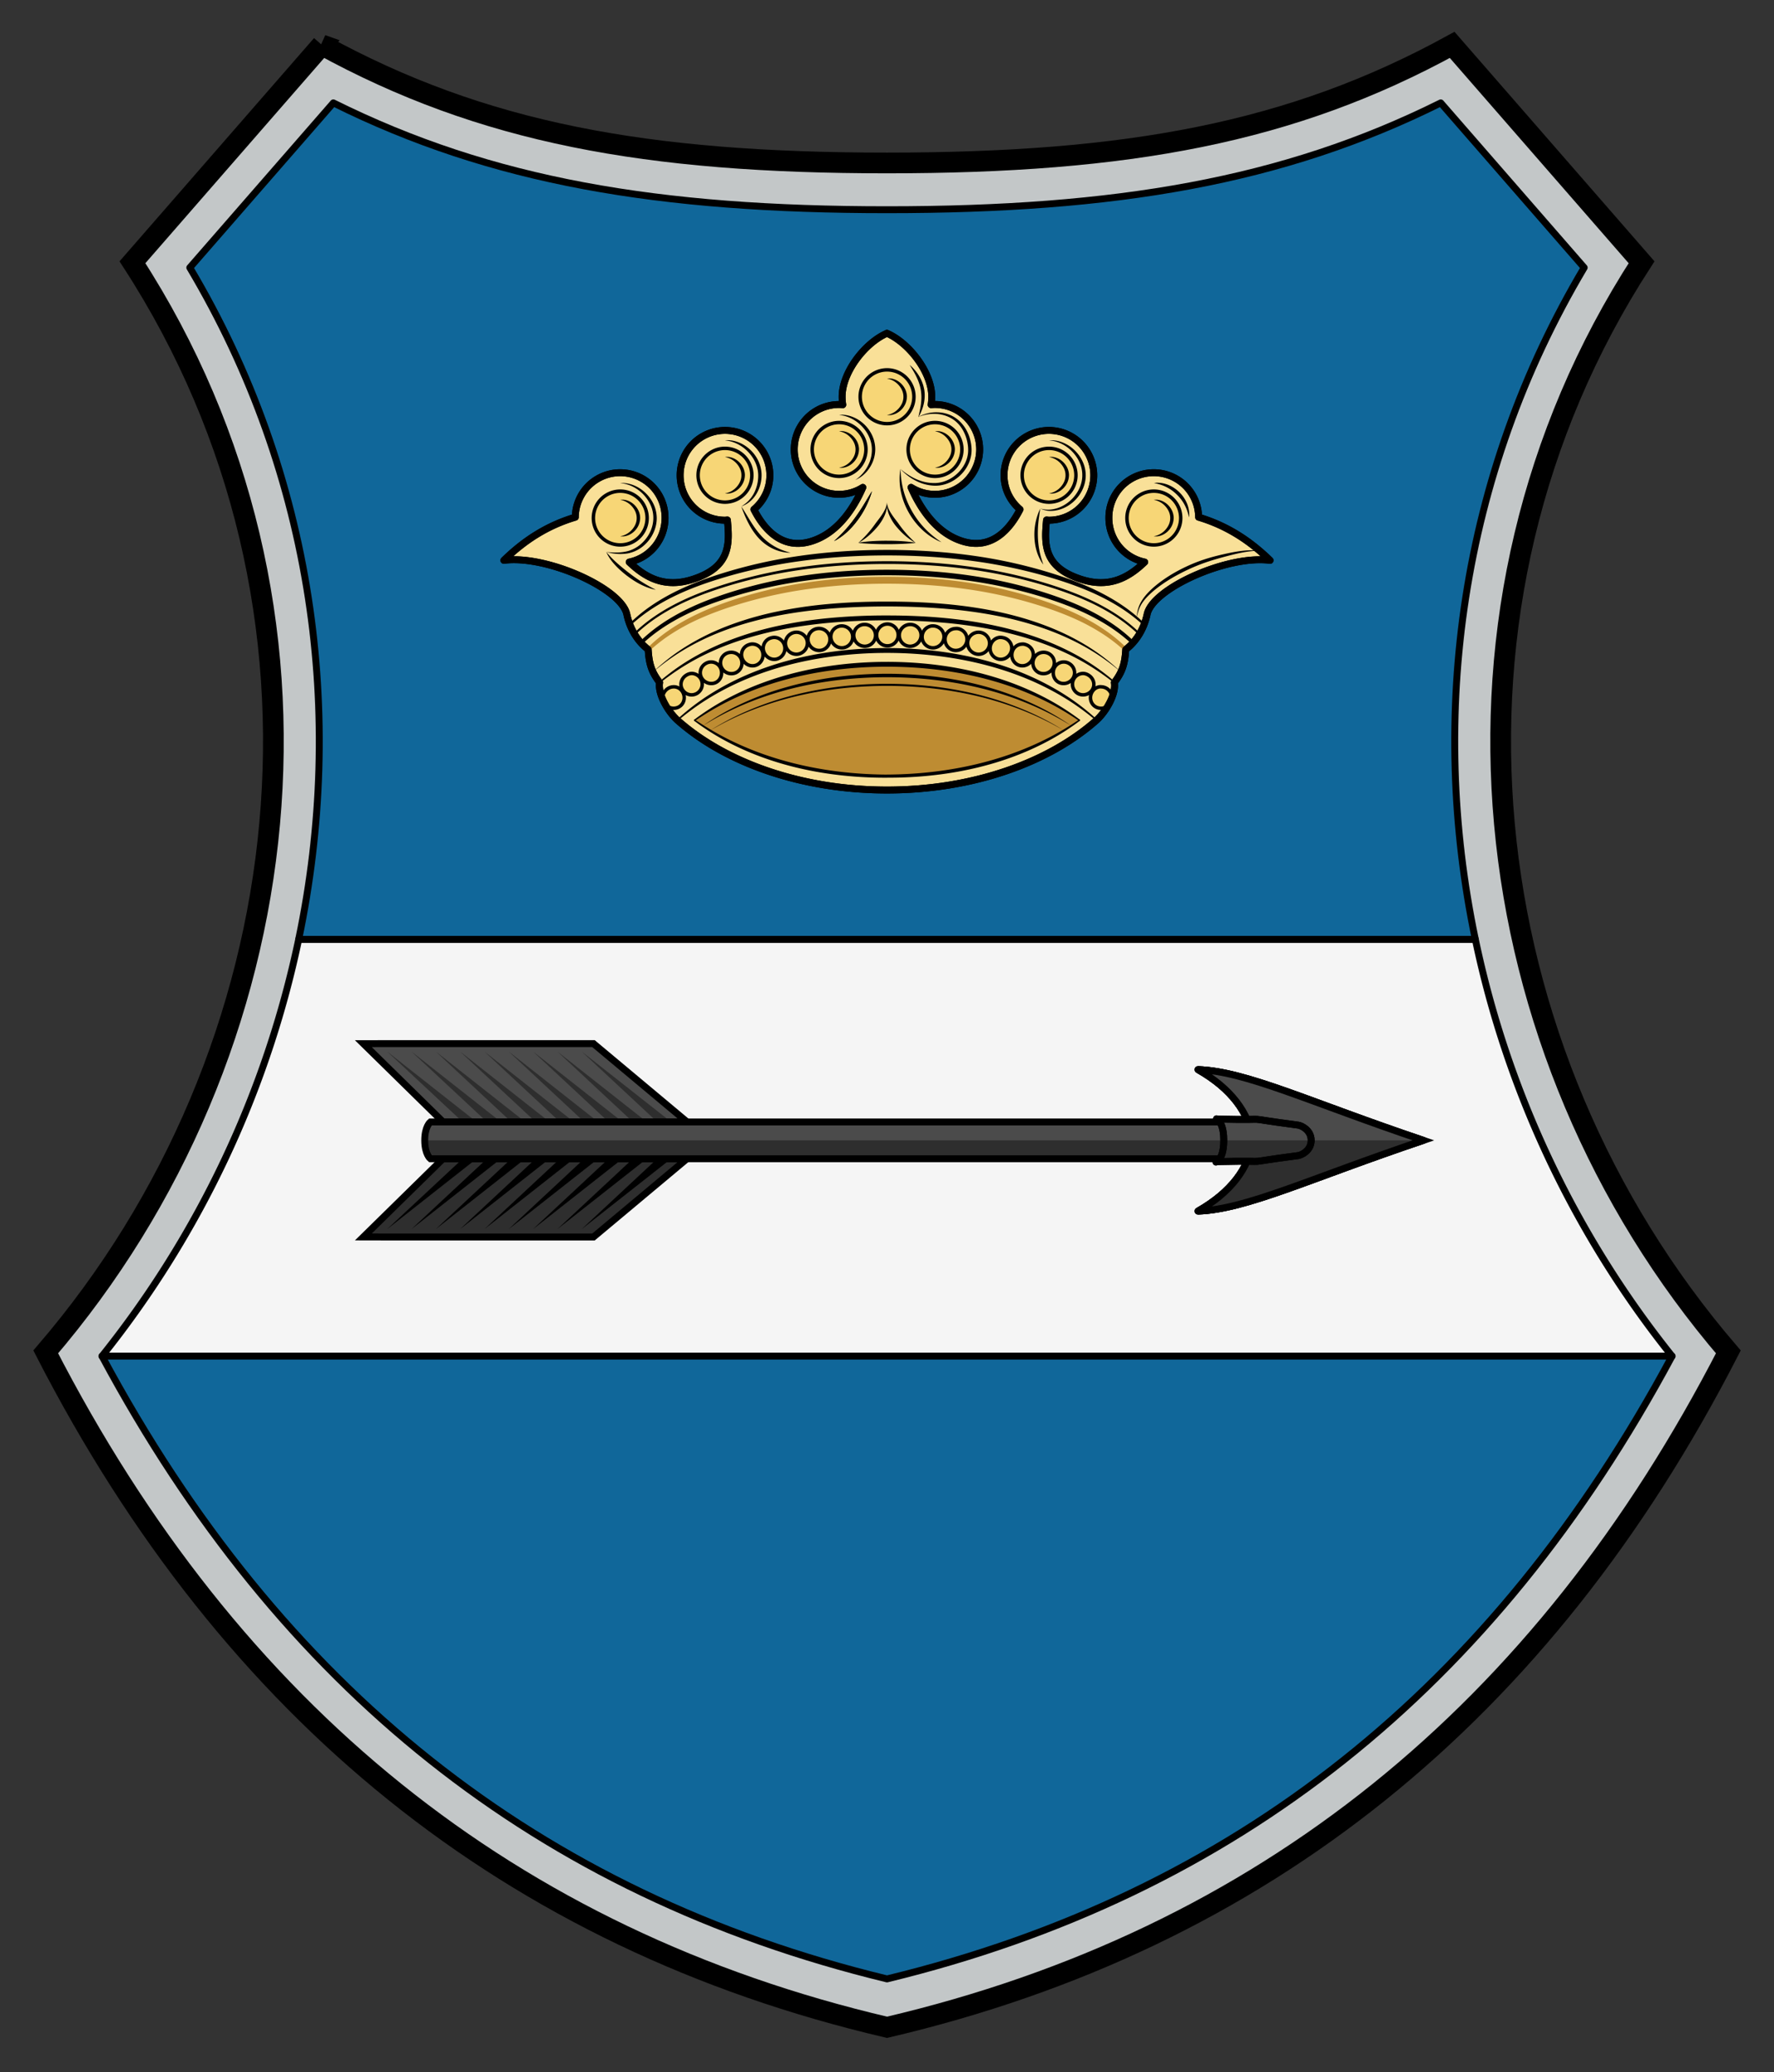 <svg xmlns="http://www.w3.org/2000/svg" height="300" width="257"><rect width="100%" height="100%" fill="#333333" stroke="none"/><path stroke="#000" stroke-width="3" d="M46.625 6.5 19.188 37.969c32.384 49.957 24.806 114.23-12.563 157.75 26.888 52.3 67.422 85.03 121.88 97.78 54.45-12.75 94.99-45.48 121.88-97.78-37.37-43.52-44.95-107.79-12.57-157.75l-27.44-31.471c-23.23 12.729-46.98 17.094-81.88 17.094-34.901 0-58.647-4.365-81.875-17.094z" fill="#c3c7c8"/><path stroke-linejoin="round" d="M43.271 135.99a143.75 143.75 0 0 1-28.498 60.346h227.46l.002-.002c-14.253-17.784-23.942-38.569-28.5-60.344H43.275z" stroke="#000" stroke-linecap="round" fill="#f5f5f5"/><path stroke="#000" d="m55.58 151.09-2.94.006 11.543 11.326 35.342-.006L85.98 151.09h-30.4zm8.604 16.66L52.64 179.076l2.813.006H85.98l13.545-11.326-35.342-.006z" fill="#4b4b4b"/><path stroke-linejoin="round" d="m48.291 14.896-20.795 23.85c17.959 30.194 22.562 64.816 15.775 97.242h170.46c-6.788-32.426-2.186-67.049 15.771-97.244l-20.78-23.848C185.83 26.278 161.6 30.363 128.505 30.363c-33.097 0-57.324-4.086-80.215-15.469zm-33.518 181.43c25.833 48.079 63.194 77.913 113.73 90.168 50.531-12.255 87.893-42.089 113.73-90.168H14.773z" stroke="#000" stroke-linecap="round" fill="#10679a"/><path stroke-linejoin="round" d="M128.5 48.25c-3.14 1.348-6.5 5.598-6.5 9.188 0 .394.026.78.094 1.156-.178-.015-.35-.032-.532-.032a6.5 6.5 0 1 0 0 13 6.445 6.445 0 0 0 3.438-1c-1.288 2.953-3.621 6.639-7.5 7.813-4.376 1.325-6.974-2.045-8.281-4.625 1.405-1.192 2.312-2.95 2.312-4.938a6.5 6.5 0 1 0-6.5 6.5c.118 0 .228-.025.344-.03.327 3.454.495 6.824-5.031 8.593-4.01 1.284-6.786-.193-9.188-2.5A6.508 6.508 0 0 0 96.344 75a6.5 6.5 0 0 0-13-.125c-4.224 1.26-7.504 3.474-10.348 6.246 6.136-.815 17.017 4.061 17.812 7.813.542 2.558 1.937 4.216 3.094 5.094.129 2.321.612 3.376 1.656 4.78-.283 1.627 1.17 4.155 2.562 5.437 6.886 6.13 17.926 10.13 30.376 10.13 12.454 0 23.494-3.996 30.375-10.125 1.392-1.282 2.845-3.81 2.563-5.437 1.04-1.406 1.52-2.461 1.65-4.782 1.16-.878 2.55-2.536 3.1-5.094.79-3.752 11.67-8.628 17.81-7.813-2.85-2.772-6.13-4.985-10.35-6.25a6.5 6.5 0 0 0-13 .125 6.508 6.508 0 0 0 5.187 6.375c-2.4 2.307-5.177 3.784-9.187 2.5-5.527-1.769-5.358-5.14-5.031-8.594.116.006.226.031.343.031a6.5 6.5 0 1 0-6.5-6.5c0 1.988.907 3.746 2.313 4.938-1.307 2.58-3.906 5.95-8.281 4.625-3.88-1.174-6.213-4.86-7.5-7.813.999.627 2.17 1 3.437 1a6.5 6.5 0 0 0 6.5-6.5 6.501 6.501 0 0 0-6.5-6.504c-.182 0-.353.017-.531.032.06-.375.09-.761.09-1.155 0-3.59-3.36-7.84-6.5-9.188z" stroke="#000" stroke-linecap="round" fill="#f9e098"/><path d="M128.5 96.17c-11.03 0-20.959 3.122-27.869 8.105 6.918 4.976 16.842 8.094 27.869 8.094v-.004c11.027 0 20.951-3.12 27.869-8.095-6.909-4.98-16.837-8.1-27.869-8.1z" fill="#be8c32"/><path stroke-linejoin="round" d="M128.51 79.761c4.613 0 8.81.32 12.552.853a71.502 71.502 0 0 1 9.873 2.107c2.724.79 5.082 1.646 7.007 2.518 1.925.872 3.427 1.754 4.567 2.529a22.8 22.8 0 0 1 2.432 1.892c.508.454.743.698.743.698s-.244-.234-.766-.671a23.866 23.866 0 0 0-2.478-1.814c-1.155-.741-2.667-1.581-4.597-2.41-1.93-.828-4.286-1.637-7.007-2.392a74.439 74.439 0 0 0-9.838-2c-3.723-.507-7.898-.81-12.489-.81h-.005c-4.59 0-8.764.303-12.487.81a74.411 74.411 0 0 0-9.836 2c-2.72.755-5.076 1.564-7.006 2.393s-3.442 1.668-4.596 2.409a23.849 23.849 0 0 0-2.477 1.814c-.525.437-.77.67-.77.67s.235-.243.743-.697a22.785 22.785 0 0 1 2.432-1.893c1.14-.774 2.64-1.656 4.566-2.528 1.925-.873 4.282-1.728 7.005-2.518a71.469 71.469 0 0 1 9.872-2.107c3.741-.534 7.939-.854 12.551-.853h.005z" stroke="#000" stroke-linecap="round" stroke-width=".3"/><path d="M128.5 87.097c3.08-.005 6.02.118 8.74.374 2.72.256 5.22.642 7.474 1.128 4.506.973 8.005 2.346 10.617 3.698 2.611 1.353 4.357 2.668 5.473 3.59 1.117.921 1.615 1.444 1.615 1.444s-.53-.491-1.682-1.36c-1.152-.867-2.935-2.104-5.56-3.365s-6.112-2.53-10.585-3.422a68.332 68.332 0 0 0-7.414-1.032c-2.698-.235-5.616-.35-8.678-.355-3.064.005-5.982.12-8.68.355s-5.177.587-7.413 1.033c-4.473.891-7.96 2.16-10.585 3.42-2.625 1.262-4.408 2.499-5.56 3.367-1.154.868-1.683 1.359-1.683 1.359s.498-.523 1.615-1.445 2.862-2.237 5.473-3.59 6.111-2.725 10.617-3.697a63.904 63.904 0 0 1 7.474-1.129c2.72-.255 5.66-.379 8.74-.373z"/><path stroke-linejoin="round" d="M128.5 93.923c5.598-.003 10.517.771 14.517 1.872 4 1.1 7.107 2.517 9.445 3.834a33.726 33.726 0 0 1 4.944 3.364c1.021.837 1.485 1.297 1.485 1.297s-.485-.438-1.533-1.236c-1.047-.798-2.662-1.954-5.015-3.208s-5.458-2.598-9.436-3.642-8.854-1.778-14.407-1.781h-.002c-5.553.003-10.429.737-14.406 1.78-3.978 1.044-7.083 2.39-9.435 3.643s-3.967 2.41-5.015 3.208c-1.047.798-1.532 1.236-1.532 1.236s.463-.46 1.484-1.297c1.021-.836 2.606-2.048 4.944-3.365s5.444-2.733 9.444-3.834c4-1.1 8.919-1.875 14.517-1.871h.002z" stroke="#000" stroke-linecap="round" stroke-width=".2"/><path stroke-linejoin="round" d="M128.56 90.344c-.865 0-1.563.729-1.563 1.594 0 .865.698 1.562 1.563 1.562s1.563-.697 1.563-1.562-.698-1.594-1.563-1.594zm-3.375.063a1.553 1.553 0 0 0-1.5 1.656 1.6 1.6 0 0 0 1.656 1.5 1.579 1.579 0 0 0-.156-3.157zm6.75 0c-.89-.034-1.638.661-1.656 1.53a1.579 1.579 0 0 0 1.5 1.626 1.6 1.6 0 0 0 1.656-1.5 1.553 1.553 0 0 0-1.5-1.657zm-10.125.218c-.894.078-1.535.847-1.438 1.719.098.872.866 1.513 1.72 1.438.853-.076 1.494-.814 1.437-1.688s-.825-1.546-1.719-1.469zm13.156 0a1.572 1.572 0 0 0-1.375 1.469 1.58 1.58 0 0 0 1.438 1.688c.853.075 1.62-.566 1.718-1.438.098-.872-.543-1.641-1.437-1.719a1.765 1.765 0 0 0-.344 0zm-16.55.375a1.573 1.573 0 0 0-1.344 1.813 1.632 1.632 0 0 0 1.813 1.344c.846-.118 1.443-.91 1.344-1.782-.1-.872-.922-1.5-1.813-1.375zm19.969 0a1.562 1.562 0 0 0-1.469 1.375c-.1.872.497 1.664 1.344 1.781a1.632 1.632 0 0 0 1.813-1.343A1.573 1.573 0 0 0 138.729 91c-.112-.015-.236-.007-.344 0zm-23 .531c-.108 0-.202.01-.312.032-.883.176-1.445 1.055-1.25 1.906a1.583 1.583 0 0 0 1.843 1.219 1.62 1.62 0 0 0 1.282-1.844c-.128-.756-.81-1.308-1.563-1.313zm26.375 0c-.754.005-1.434.557-1.562 1.313a1.62 1.62 0 0 0 1.28 1.844 1.583 1.583 0 0 0 1.845-1.219c.194-.85-.368-1.73-1.25-1.906a1.475 1.475 0 0 0-.313-.031zm-29.688.75a1.836 1.836 0 0 0-.344.063 1.54 1.54 0 0 0-1.094 1.938c.25.83 1.092 1.337 1.907 1.124.815-.213 1.322-1.056 1.125-1.906-.173-.743-.844-1.262-1.594-1.219zm32.719 0c-.633.08-1.162.568-1.312 1.22-.197.85.31 1.693 1.125 1.905.815.213 1.657-.293 1.906-1.125a1.54 1.54 0 0 0-1.094-1.937 1.834 1.834 0 0 0-.344-.063c-.094-.005-.19-.011-.281 0zm-35.98.97a1.92 1.92 0 0 0-.344.093 1.525 1.525 0 0 0-.937 2c.307.805 1.178 1.236 1.969.969.79-.267 1.22-1.139.968-1.969a1.531 1.531 0 0 0-1.656-1.094zm39.219 0a1.522 1.522 0 0 0-1.375 1.093c-.252.83.178 1.702.969 1.97.79.266 1.661-.164 1.969-.97a1.525 1.525 0 0 0-.938-2 1.92 1.92 0 0 0-.344-.093c-.092-.012-.19-.005-.28 0zm-42.094 1.187c-.207 0-.42.036-.625.125a1.523 1.523 0 0 0-.781 2.062 1.574 1.574 0 0 0 2.031.782c.76-.325 1.123-1.196.812-2a1.529 1.529 0 0 0-1.437-.969zm45.25 0a1.529 1.529 0 0 0-1.437.969c-.31.804.053 1.675.812 2a1.574 1.574 0 0 0 2.031-.782 1.523 1.523 0 0 0-.781-2.062 1.575 1.575 0 0 0-.625-.125zm-48.312 1.406a1.512 1.512 0 0 0-.594.188c-.786.422-1.06 1.39-.625 2.125.436.735 1.372 1.01 2.094.625.723-.386.998-1.322.625-2.094a1.511 1.511 0 0 0-1.5-.844zm51.375 0a1.511 1.511 0 0 0-1.5.844c-.373.772-.097 1.708.625 2.094.722.386 1.658.11 2.094-.625.436-.736.16-1.703-.625-2.125a1.512 1.512 0 0 0-.594-.188zm-54 1.656c-.305-.006-.595.097-.875.282-.747.493-.944 1.465-.437 2.156a1.525 1.525 0 0 0 2.102.403c.679-.452.908-1.36.468-2.094a1.55 1.55 0 0 0-1.28-.75zm56.625 0a1.55 1.55 0 0 0-1.281.75c-.44.734-.21 1.643.469 2.094.679.452 1.618.285 2.125-.406.506-.691.309-1.663-.438-2.156-.28-.185-.57-.288-.875-.282zm-59.38 1.938a1.57 1.57 0 0 0-.875.344c-.713.568-.812 1.578-.231 2.218.58.641 1.557.709 2.188.188.63-.521.728-1.467.218-2.157a1.456 1.456 0 0 0-1.312-.592zm61.75 0a1.47 1.47 0 0 0-.937.594c-.51.69-.412 1.635.218 2.156.63.521 1.607.454 2.188-.187.58-.641.482-1.65-.219-2.219a1.57 1.57 0 0 0-.875-.344c-.127-.01-.253-.02-.375 0z" stroke="#000" stroke-linecap="round" stroke-width=".5" fill="#f7d676"/><path stroke-linejoin="round" d="M128.5 95.92h.001c5.046-.002 9.451.634 13.075 1.527 3.623.893 6.48 2.035 8.663 3.092s3.7 2.027 4.687 2.696c.987.668 1.445 1.036 1.445 1.036s-.478-.343-1.487-.971a39.879 39.879 0 0 0-4.75-2.536c-2.197-.995-5.053-2.068-8.656-2.906-3.604-.838-7.972-1.436-12.977-1.438h0c-5.005.002-9.373.6-12.976 1.44-3.604.838-6.46 1.912-8.656 2.907a39.873 39.873 0 0 0-4.75 2.537c-1.01.629-1.487.972-1.487.972s.459-.368 1.445-1.037c.986-.67 2.504-1.64 4.686-2.697s5.04-2.2 8.663-3.094c3.623-.893 8.029-1.53 13.075-1.528z" stroke="#000" stroke-linecap="round" stroke-width=".2"/><path d="M128.5 98.996c4.578 0 8.562.524 11.864 1.251a45.895 45.895 0 0 1 7.968 2.507 39.42 39.42 0 0 1 5.798 3.006s-.455-.279-1.408-.792a42.303 42.303 0 0 0-4.447-2.075 47.927 47.927 0 0 0-7.964-2.398c-3.293-.696-7.256-1.198-11.811-1.199-4.556 0-8.519.503-11.811 1.2a47.928 47.928 0 0 0-7.965 2.397 42.305 42.305 0 0 0-4.446 2.075c-.953.513-1.409.792-1.409.792s.445-.295 1.386-.833c.94-.538 2.38-1.318 4.412-2.173a45.887 45.887 0 0 1 7.968-2.507c3.303-.727 7.286-1.252 11.864-1.251z"/><path d="M128.51 97.543c4.798-.002 8.979.578 12.431 1.385 3.453.807 6.19 1.837 8.294 2.788a37.668 37.668 0 0 1 4.54 2.424c.962.6 1.413.93 1.413.93s-.469-.304-1.453-.864a41.777 41.777 0 0 0-4.6-2.261c-2.115-.89-4.853-1.851-8.287-2.605-3.435-.754-7.58-1.295-12.338-1.297-4.76.002-8.904.543-12.338 1.297-3.435.754-6.172 1.716-8.288 2.605a41.786 41.786 0 0 0-4.6 2.261c-.984.56-1.452.864-1.452.864s.45-.33 1.412-.93c.962-.601 2.438-1.472 4.54-2.424 2.103-.951 4.841-1.981 8.294-2.788 3.453-.807 7.634-1.387 12.431-1.385"/><path stroke-linejoin="round" d="M93.75 75a3.893 3.893 0 1 1-7.786 0 3.893 3.893 0 1 1 7.786 0z" stroke="#000" stroke-linecap="round" stroke-width=".5" fill="#f7d676"/><path d="M132.08 73.936a12.756 12.756 0 0 0 3.058 3.638c.81.661 1.262.916 1.262.916s-.504-.139-1.408-.713c-.452-.287-1-.691-1.587-1.272a10.493 10.493 0 0 1-1.765-2.322 10.39 10.39 0 0 1-1.064-2.711 9.218 9.218 0 0 1-.253-2.014c-.013-1.069.137-1.57.137-1.57s-.024.518.113 1.552c.068.517.185 1.163.412 1.923.228.759.567 1.634 1.095 2.573zM124.26 75.278c-.937 1.281-1.836 2.036-2.458 2.475-.621.44-.968.58-.968.58s.278-.246.809-.77 1.306-1.335 2.213-2.58c.906-1.245 1.48-2.243 1.869-2.893.39-.651.59-.965.59-.965s-.08.361-.358 1.074a13.227 13.227 0 0 1-1.691 3.078zm-14.379 2.6a6.884 6.884 0 0 1-.155-.177 10.366 10.366 0 0 1-1.234-1.838 15.593 15.593 0 0 1-.662-1.4c-.316-.753-.432-1.13-.432-1.13s.225.327.647 1.02c.212.348.473.786.802 1.3.33.515.724 1.107 1.258 1.723a8.053 8.053 0 0 0 1.837 1.572 8.062 8.062 0 0 0 1.394.696c.775.297 1.19.364 1.19.364s-.421.062-1.262-.126c-.42-.094-.944-.259-1.531-.569s-1.241-.766-1.852-1.436zm-19.022 5.498c-.09-.068-.176-.136-.26-.204-1.143-.907-1.866-1.746-2.26-2.336-.391-.591-.5-.922-.5-.922s.21.273.687.774c.477.501 1.254 1.208 2.384 2.093l.255.196a23.248 23.248 0 0 0 2.848 1.882c.653.362.988.52.988.52s-.371-.038-1.09-.292c-.72-.254-1.794-.752-3.05-1.712zM126.63 63.812c.118.428.17.851.169 1.257a4.92 4.92 0 0 1-.658 2.391 4.904 4.904 0 0 1-1.104 1.333c-.35.294-.644.46-.842.56s-.302.137-.302.137.403-.209.996-.852c.297-.322.634-.761.918-1.354a4.96 4.96 0 0 0 .505-2.215 4.333 4.333 0 0 0-.158-1.126c-.281-1.021-.855-1.805-1.429-2.363a5.48 5.48 0 0 0-1.64-1.11 4.988 4.988 0 0 0-1.135-.344c-.26-.047-.39-.057-.39-.057s.133-.022.403-.02c.27.001.682.028 1.213.19a5.038 5.038 0 0 1 1.84 1.03 5.206 5.206 0 0 1 1.62 2.543zM128.5 72.787l.005.005c.048.735-.136 1.354-.375 1.882-.24.528-.537.965-.808 1.336-.844 1.054-1.623 1.697-2.157 2.075-.535.378-.827.509-.827.509s.246-.204.702-.658 1.114-1.17 1.86-2.241c.303-.395.653-.833.962-1.318s.581-1.017.629-1.608c0 .002 0 .004.002.006 0 .002 0 .004.002.006.05.586.323 1.115.633 1.599.31.483.66.92.963 1.315a16.09 16.09 0 0 0 1.858 2.242c.456.453.702.657.702.657s-.292-.13-.827-.508-1.312-1.022-2.155-2.075a7.48 7.48 0 0 1-.802-1.34c-.238-.53-.42-1.151-.372-1.89l.006.006zM92.738 75a2.676 2.676 0 0 1-.733 1.8 2.712 2.712 0 0 1-1.129.738 2.185 2.185 0 0 1-.769.12c-.17-.005-.252-.025-.252-.025s.084-.012.244-.052c.16-.04.397-.112.679-.27.282-.157.614-.403.908-.784.294-.38.56-.9.552-1.527.008-.628-.258-1.147-.552-1.527a2.97 2.97 0 0 0-.908-.784c-.282-.158-.518-.23-.678-.27s-.244-.052-.244-.052.082-.02.252-.025c.17-.005.433.007.77.12.335.112.75.33 1.128.738.378.408.725 1.017.733 1.8z"/><path stroke-linejoin="round" d="M108.92 68.803a3.893 3.893 0 1 1-7.786 0 3.893 3.893 0 1 1 7.786 0z" stroke="#000" stroke-linecap="round" stroke-width=".5" fill="#f7d676"/><path d="M107.91 68.803a2.677 2.677 0 0 1-.733 1.8 2.712 2.712 0 0 1-1.129.738 2.185 2.185 0 0 1-.769.12c-.17-.005-.252-.025-.252-.025s.084-.012.244-.052c.16-.04.396-.112.679-.27.282-.157.614-.403.908-.784.294-.38.56-.9.552-1.527.008-.628-.258-1.147-.553-1.527a2.98 2.98 0 0 0-.908-.784 2.75 2.75 0 0 0-.678-.27c-.16-.04-.24-.052-.24-.052s.082-.02.252-.025c.17-.005.433.007.77.12.335.112.75.33 1.128.738.378.408.725 1.017.733 1.8z"/><path stroke-linejoin="round" d="M125.45 65.069a3.893 3.893 0 1 1-7.786 0 3.893 3.893 0 1 1 7.786 0z" stroke="#000" stroke-linecap="round" stroke-width=".5" fill="#f7d676"/><path d="M124.44 65.067v.002a2.68 2.68 0 0 1-.732 1.799 2.71 2.71 0 0 1-1.127.738 2.18 2.18 0 0 1-.769.12c-.17-.004-.252-.024-.252-.024s.084-.012.244-.052c.16-.041.396-.113.678-.27.281-.157.613-.404.906-.784.294-.38.56-.9.552-1.528.007-.628-.259-1.147-.553-1.527-.294-.38-.626-.627-.908-.784s-.518-.229-.678-.27c-.16-.04-.24-.051-.24-.051s.082-.02.252-.025c.17-.005.433.007.769.12.336.112.751.33 1.129.737.378.408.725 1.017.733 1.799z"/><path stroke-linejoin="round" d="M132.4 57.441a3.893 3.893 0 1 1-7.786 0 3.893 3.893 0 1 1 7.786 0z" stroke="#000" stroke-linecap="round" stroke-width=".5" fill="#f7d676"/><path d="M131.38 57.44v.002a2.68 2.68 0 0 1-.732 1.799 2.71 2.71 0 0 1-1.127.738 2.18 2.18 0 0 1-.769.12c-.17-.004-.252-.024-.252-.024s.084-.012.244-.052c.16-.041.396-.113.678-.27.281-.157.613-.404.906-.784.294-.38.56-.9.552-1.528.007-.628-.259-1.147-.553-1.527-.294-.38-.626-.627-.908-.784s-.518-.229-.678-.27c-.16-.04-.24-.051-.24-.051s.082-.02.252-.025c.17-.005.433.007.769.12.336.112.751.33 1.129.737.378.408.725 1.017.733 1.799z"/><path stroke-linejoin="round" d="M128.5 81.497s0 0 0 0c-4.526 0-8.643.31-12.314.827a71.038 71.038 0 0 0-9.693 2.043c-2.684.77-5.006 1.601-6.904 2.449-1.898.847-3.381 1.704-4.51 2.457a23.04 23.04 0 0 0-2.413 1.84c-.504.443-.74.68-.74.68s.234-.24.738-.685a22.823 22.823 0 0 1 2.404-1.856c1.126-.76 2.606-1.625 4.503-2.481s4.22-1.697 6.904-2.475a70.462 70.462 0 0 1 9.7-2.063c3.675-.523 7.798-.836 12.327-.836h0c4.53 0 8.653.313 12.327.835a70.47 70.47 0 0 1 9.7 2.064c2.685.778 5.008 1.618 6.905 2.475 1.897.856 3.378 1.721 4.503 2.481 1.125.76 1.9 1.41 2.404 1.856.504.446.738.685.738.685s-.236-.237-.742-.68a23.021 23.021 0 0 0-2.414-1.84c-1.129-.753-2.611-1.61-4.51-2.457-1.897-.848-4.22-1.679-6.904-2.45a71.017 71.017 0 0 0-9.692-2.042c-3.672-.517-7.79-.827-12.314-.827z" stroke="#000" stroke-linecap="round" stroke-width=".3"/><path stroke-linejoin="round" d="M128.51 84.253v0c-4.256 0-8.13.297-11.586.792a66.538 66.538 0 0 0-9.135 1.949c-2.566.746-4.78 1.552-6.59 2.369a30.107 30.107 0 0 0-4.311 2.357 23.245 23.245 0 0 0-2.321 1.753c-.492.42-.721.644-.721.644s.22-.234.694-.671a22.095 22.095 0 0 1 2.274-1.83c1.066-.753 2.472-1.616 4.278-2.477 1.806-.861 4.02-1.714 6.59-2.496a63.901 63.901 0 0 1 9.173-2.055c3.475-.522 7.373-.835 11.653-.835 0 0 0 0 0 0 4.279 0 8.177.313 11.653.835a63.902 63.902 0 0 1 9.172 2.055c2.57.782 4.784 1.635 6.59 2.496 1.806.86 3.212 1.724 4.278 2.477s1.8 1.393 2.274 1.83c.475.437.694.671.694.671s-.229-.224-.718-.644a23.25 23.25 0 0 0-2.321-1.753 30.12 30.12 0 0 0-4.31-2.357c-1.812-.816-4.026-1.623-6.592-2.37a66.541 66.541 0 0 0-9.134-1.948c-3.45-.495-7.33-.792-11.58-.792z" stroke="#be8c32" stroke-linecap="round" stroke-width=".5" fill="#be8c32"/><path stroke-linejoin="round" d="M128.5 83.033h-.005c-4.38 0-8.366.301-11.922.803a69.157 69.157 0 0 0-9.397 1.979c-2.625.753-4.893 1.566-6.75 2.392-1.856.826-3.31 1.658-4.418 2.389a23.453 23.453 0 0 0-2.378 1.782c-.496.427-.73.656-.73.656s.228-.234.72-.672a22.755 22.755 0 0 1 2.35-1.83c1.1-.75 2.547-1.608 4.4-2.46 1.854-.853 4.123-1.693 6.75-2.468a67.5 67.5 0 0 1 9.419-2.042c3.567-.518 7.568-.83 11.96-.829h.006c4.394 0 8.395.31 11.962.829a67.512 67.512 0 0 1 9.42 2.042c2.628.774 4.897 1.615 6.75 2.468s3.301 1.71 4.401 2.461a22.802 22.802 0 0 1 3.072 2.5s-.235-.228-.735-.655c-.501-.427-1.27-1.052-2.38-1.782-1.108-.73-2.561-1.563-4.418-2.389-1.857-.826-4.125-1.64-6.751-2.392a69.182 69.182 0 0 0-9.398-1.98c-3.557-.5-7.543-.802-11.923-.802z" stroke="#000" stroke-linecap="round" stroke-width=".5"/><path stroke-linejoin="round" d="M128.51 89.703a93.534 93.534 0 0 0-8.414.366c-2.611.24-5.01.596-7.179 1.038-4.335.884-7.733 2.113-10.306 3.319a34.196 34.196 0 0 0-5.481 3.187c-1.147.816-1.676 1.275-1.676 1.275s.508-.482 1.627-1.337c1.12-.855 2.857-2.078 5.42-3.347s5.968-2.573 10.326-3.513a63.38 63.38 0 0 1 7.221-1.106 87.116 87.116 0 0 1 8.46-.382h.002c2.99-.003 5.832.127 8.459.382s5.042.634 7.22 1.104c4.359.94 7.764 2.243 10.326 3.513 2.562 1.27 4.3 2.493 5.419 3.349 1.118.855 1.626 1.337 1.626 1.337s-.53-.459-1.673-1.275a34.15 34.15 0 0 0-5.48-3.188c-2.572-1.206-5.97-2.435-10.305-3.319a66.496 66.496 0 0 0-7.179-1.037 93.616 93.616 0 0 0-8.413-.366h-.003z" stroke="#000" stroke-linecap="round" stroke-width=".2"/><path stroke-linejoin="round" d="M171.05 75a3.893 3.893 0 1 1-7.786 0 3.893 3.893 0 1 1 7.786 0z" stroke="#000" stroke-linecap="round" stroke-width=".5" fill="#f7d676"/><path d="M170.03 75a2.677 2.677 0 0 1-.733 1.8 2.712 2.712 0 0 1-1.129.738 2.185 2.185 0 0 1-.769.12c-.17-.005-.252-.025-.252-.025s.084-.012.244-.052c.16-.04.396-.112.679-.27.282-.157.614-.403.908-.784.294-.38.56-.9.552-1.527.008-.628-.258-1.147-.553-1.527a2.98 2.98 0 0 0-.908-.784 2.75 2.75 0 0 0-.678-.27c-.16-.04-.24-.052-.24-.052s.082-.02.252-.025c.17-.005.433.007.77.12.335.112.75.33 1.128.738.378.408.725 1.017.733 1.8z"/><path stroke-linejoin="round" d="M155.87 68.803a3.893 3.893 0 1 1-7.786 0 3.893 3.893 0 1 1 7.786 0z" stroke="#000" stroke-linecap="round" stroke-width=".5" fill="#f7d676"/><path d="M154.86 68.803a2.677 2.677 0 0 1-.733 1.8 2.712 2.712 0 0 1-1.129.738 2.185 2.185 0 0 1-.769.12c-.17-.005-.252-.025-.252-.025s.084-.012.244-.052c.16-.04.396-.112.679-.27.282-.157.614-.403.908-.784.294-.38.56-.9.552-1.527.008-.628-.258-1.147-.553-1.527a2.98 2.98 0 0 0-.908-.784 2.75 2.75 0 0 0-.678-.27c-.16-.04-.24-.052-.24-.052s.082-.02.252-.025c.17-.005.433.007.77.12.335.112.75.33 1.128.738.378.408.725 1.017.733 1.8z"/><path stroke-linejoin="round" d="M139.35 65.069a3.893 3.893 0 1 1-7.786 0 3.893 3.893 0 1 1 7.786 0z" stroke="#000" stroke-linecap="round" stroke-width=".5" fill="#f7d676"/><path d="M138.33 65.067v.002a2.68 2.68 0 0 1-.732 1.799 2.71 2.71 0 0 1-1.127.738 2.18 2.18 0 0 1-.769.12c-.17-.004-.252-.024-.252-.024s.084-.012.244-.052c.16-.041.396-.113.678-.27.281-.157.613-.404.906-.784.294-.38.56-.9.552-1.528.007-.628-.259-1.147-.553-1.527-.294-.38-.626-.627-.908-.784s-.518-.229-.678-.27c-.16-.04-.24-.051-.24-.051s.082-.02.252-.025c.17-.005.433.007.769.12.336.112.751.33 1.129.737.378.408.725 1.017.733 1.799z"/><path stroke-linejoin="round" d="M173.55 154.85c6.978.24 15.975 4.632 32.652 10.244-16.678 5.612-25.674 10.004-32.652 10.244 4.697-2.666 7.467-6.236 7.95-10.244-.482-4.009-3.253-7.579-7.95-10.244z" stroke="#000" stroke-linecap="round" fill="#fff"/><path stroke="#000" d="M173.55 154.85c6.978.24 15.975 4.632 32.652 10.244-16.678 5.612-25.674 10.004-32.652 10.244 4.697-2.666 7.467-6.236 7.95-10.244-.482-4.009-3.253-7.579-7.95-10.244z"/><path d="M62.35 162.43s-.82.646-.82 2.663c.001 2.017.82 2.663.82 2.663l117.39-.002v-5.325H62.35z"/><g fill-opacity=".392" stroke-width=".5"><path d="m97.138 162.36-12.861-10.118 10.859 10.117h2.002zM93.615 162.36l-12.861-10.118 10.859 10.118h2.002zM90.092 162.36l-12.861-10.118 10.859 10.117h2.002zM86.568 162.36l-12.861-10.118 10.859 10.118h2.002zM83.046 162.36l-12.861-10.118 10.859 10.117h2.002zM79.523 162.36l-12.861-10.118 10.859 10.117h2.002zM75.999 162.36l-12.861-10.118 10.859 10.118h2.002zM72.477 162.36l-12.861-10.118 10.859 10.117h2.002zM68.954 162.36l-12.861-10.118 10.859 10.118h2.001z"/></g><path stroke="#000" d="M62.35 162.43s-.82.646-.82 2.663c.001 2.017.82 2.663.82 2.663l117.39-.002v-5.325z" fill="#4b4b4b"/><path stroke-linejoin="round" d="M173.55 154.85c6.978.24 15.975 4.632 32.652 10.244-16.678 5.612-25.674 10.004-32.652 10.244 4.697-2.666 7.467-6.236 7.95-10.244-.482-4.009-3.253-7.579-7.95-10.244z" stroke="#000" stroke-linecap="round" fill="#4b4b4b"/><path stroke="#000" d="M177.29 165.09c0-3.781-2.035-3.104-.655-3.072 9.016.209 1.728-.41 11.437.871.456.06 1.88.71 1.879 2.204 0 1.493-1.423 2.143-1.879 2.203-9.708 1.282-2.421.662-11.437.872-1.38.031.654.704.655-3.078z" fill="#4b4b4b"/><path d="M107.46 162.44H91.382h16.079z"/><path stroke="#000" stroke-width=".1" d="M103.05 162.44H86.971h16.079z"/><path stroke="#000" stroke-width=".1" d="M98.648 162.44H82.569h16.079z" fill="#fff"/><path d="M94.774 162.19H78.695h16.079zM90.37 162.19H74.291h16.078zM85.965 162.19H69.887h16.078zM81.561 162.19H65.482 81.56zM97.138 167.82l-12.861 10.118 10.859-10.117h2.002zM93.615 167.82l-12.861 10.118 10.859-10.118h2.002zM90.092 167.82l-12.861 10.118 10.859-10.117h2.002zM86.568 167.82l-12.861 10.118 10.859-10.118h2.002zM83.046 167.82l-12.861 10.118 10.859-10.117h2.002zM79.523 167.82l-12.861 10.118 10.859-10.117h2.002zM75.999 167.82l-12.861 10.118 10.859-10.118h2.002zM72.477 167.82l-12.861 10.118 10.859-10.117h2.002zM68.954 167.82l-12.861 10.118 10.859-10.118h2.001z"/><path stroke-linejoin="round" d="M177.29 165.09c0-3.781-2.035-3.104-.655-3.072 9.016.209 1.728-.41 11.437.871.456.06 1.88.71 1.879 2.204 0 1.493-1.423 2.143-1.879 2.203-9.708 1.282-2.421.662-11.437.872-1.38.031.654.704.655-3.078z" stroke="#000" stroke-linecap="round" fill="none"/><path d="M170.85 71.26a4.95 4.95 0 0 1 1.039 1.47c.212.465.31.875.354 1.202.09.654 0 .973 0 .973s-.038-.323-.24-.916a5.918 5.918 0 0 0-1.502-2.374 5.913 5.913 0 0 0-2.4-1.456c-.597-.191-.921-.223-.921-.223s.317-.097.973-.02c.327.04.74.13 1.207.333.468.203.992.522 1.49 1.011zm1.325 11.172c-1.844.854-3.32 1.763-4.46 2.631-.919.707-1.636 1.397-2.09 2.02a4.737 4.737 0 0 0-.773 1.581c-.133.497-.236.728-.236.728s.068-.244.148-.747c.068-.425.236-1.016.659-1.699.422-.682 1.123-1.453 2.04-2.2 1.133-.932 2.625-1.9 4.502-2.768.155-.072.308-.14.46-.208 1.856-.815 3.524-1.24 4.899-1.548.856-.193 1.614-.338 2.262-.426s1.19-.125 1.618-.133c.858-.016 1.272.056 1.272.056s-.42-.011-1.263.084c-.422.047-.949.126-1.581.257-.633.13-1.371.315-2.215.54-1.35.364-2.982.824-4.79 1.627-.149.066-.3.134-.452.205zM157.24 69.494a5.161 5.161 0 0 1-.98 2.322 5.525 5.525 0 0 1-1.538 1.41c-1.064.654-2.056.77-2.742.734-.456-.026-.762-.147-.969-.212l-.31-.095s.107.012.322.046c.214.034.536.114.957.09.66-.034 1.575-.226 2.531-.888a5.55 5.55 0 0 0 1.372-1.359c.41-.58.749-1.295.867-2.12.03-.205.044-.41.043-.61.013-1.28-.534-2.322-1.137-3.068a5.527 5.527 0 0 0-1.851-1.487 4.93 4.93 0 0 0-1.35-.446c-.314-.055-.475-.062-.475-.062s.159-.023.482-.01c.323.014.816.066 1.436.304s1.378.67 2.065 1.44c.686.77 1.316 1.896 1.328 3.329 0 .225-.017.453-.051.682zM133.89 56.378c.12.718.072 1.346-.022 1.865s-.238.933-.37 1.25c-.264.635-.47.899-.47.899s.092-.32.23-.974c.07-.326.148-.738.193-1.232a6.454 6.454 0 0 0-.054-1.724c0-.007-.002-.013-.003-.02a6.72 6.72 0 0 0-.514-1.64 11.45 11.45 0 0 0-.571-1.105c-.34-.576-.52-.853-.52-.853s.272.19.718.708c.223.259.488.602.743 1.06.256.458.504 1.032.631 1.744l.004.022z"/><path d="M140.53 66.573c-.406 1.28-1.278 2.26-2.219 2.878-.941.618-1.958.88-2.869.866a6.304 6.304 0 0 1-2.45-.568 7.346 7.346 0 0 1-1.516-.914c-.744-.576-1.024-.948-1.024-.948s.327.333 1.103.838c.388.252.893.542 1.536.786a6.177 6.177 0 0 0 2.351.423c.836-.014 1.758-.284 2.61-.869.853-.585 1.644-1.489 2.01-2.64.143-.452.208-.909.196-1.356a5.954 5.954 0 0 0-.776-2.816c-.445-.77-1.032-1.332-1.662-1.69a4.904 4.904 0 0 0-2.059-.632 5.533 5.533 0 0 0-1.553.087c-.818.161-1.187.373-1.187.373s.338-.259 1.157-.495c.41-.117.944-.22 1.596-.206a5.02 5.02 0 0 1 2.22.556c.697.367 1.36.96 1.868 1.78.508.82.86 1.874.89 3.03a4.688 4.688 0 0 1-.222 1.517zM128.5 78.282c1.417 0 2.46.073 3.144.153.685.08 1.012.16 1.012.16s-.333.045-1.018.09a47.12 47.12 0 0 1-3.138.097c-1.417 0-2.453-.052-3.138-.097-.69-.046-1.02-.091-1.02-.091s.327-.08 1.012-.16c.684-.08 1.727-.153 3.144-.153zM150.36 77.759c.05 1.384.292 2.366.479 3.011s.311.96.311.96-.233-.25-.542-.87-.692-1.63-.749-3.082a8.695 8.695 0 0 1 .445-3.173c.222-.663.396-.953.396-.953s-.056.332-.15 1.01c-.095.679-.24 1.713-.19 3.097zM124.26 75.278c-.937 1.281-1.836 2.036-2.458 2.475-.621.44-.968.58-.968.58s.278-.246.809-.77 1.306-1.335 2.213-2.58c.906-1.245 1.48-2.243 1.869-2.893.39-.651.59-.965.59-.965s-.08.361-.358 1.074a13.227 13.227 0 0 1-1.691 3.078zm-14.569-7.582c-.28-1.041-.86-1.84-1.442-2.41a5.537 5.537 0 0 0-1.667-1.129 5.047 5.047 0 0 0-1.155-.35c-.266-.047-.402-.057-.402-.057s.134-.022.41-.02c.274.002.693.03 1.232.196.54.165 1.206.474 1.866 1.052a5.264 5.264 0 0 1 1.635 2.59c.113.423.165.842.163 1.245a5.286 5.286 0 0 1-.685 2.58 4.402 4.402 0 0 1-1.186 1.358c-.333.248-.609.372-.79.458-.18.086-.27.123-.27.123l.24-.173c.162-.117.414-.284.694-.557.321-.31.687-.752.985-1.38a5.512 5.512 0 0 0 .524-2.41 4.403 4.403 0 0 0-.152-1.116zM94.546 75.94c.069-.317.102-.632.102-.938.014-1.279-.531-2.323-1.135-3.07a5.515 5.515 0 0 0-1.853-1.488 4.912 4.912 0 0 0-1.352-.444c-.314-.055-.475-.06-.475-.06s.16-.023.482-.01a4.45 4.45 0 0 1 1.436.307c.62.238 1.376.67 2.062 1.44.687.769 1.316 1.893 1.33 3.325 0 .342-.036.692-.112 1.043a5.407 5.407 0 0 1-1.78 2.952 4.943 4.943 0 0 1-2.356 1.129 6.756 6.756 0 0 1-2.32-.05c-.499-.086-.736-.16-.736-.16s.247.031.75.057 1.272.066 2.247-.156a4.819 4.819 0 0 0 2.125-1.152c.694-.636 1.336-1.563 1.587-2.724z"/><path stroke-linejoin="round" d="M128.51 112.49v.002c-5.046.023-9.452-.588-13.076-1.46-3.624-.873-6.481-2-8.665-3.047s-3.702-2.012-4.69-2.679c-.986-.666-1.445-1.033-1.445-1.033s.478.342 1.488.97a40.744 40.744 0 0 0 4.75 2.547c2.197 1.003 5.052 2.09 8.655 2.948 3.602.857 7.967 1.48 12.97 1.504v-.005c5.006-.023 9.373-.647 12.978-1.504 3.604-.858 6.46-1.945 8.658-2.948a40.722 40.722 0 0 0 4.752-2.546c1.01-.63 1.488-.971 1.488-.971s-.459.367-1.446 1.034c-.986.666-2.505 1.63-4.688 2.678s-5.038 2.174-8.66 3.046c-3.622.873-8.025 1.484-13.07 1.461v.003z" stroke="#000" stroke-linecap="round" stroke-width=".2"/><path stroke-linejoin="round" d="M128.5 48.25c-3.14 1.348-6.5 5.598-6.5 9.188 0 .394.026.78.094 1.156-.178-.015-.35-.032-.532-.032a6.5 6.5 0 1 0 0 13 6.445 6.445 0 0 0 3.438-1c-1.288 2.953-3.621 6.639-7.5 7.813-4.376 1.325-6.974-2.045-8.281-4.625 1.405-1.192 2.312-2.95 2.312-4.938a6.5 6.5 0 1 0-6.5 6.5c.118 0 .228-.025.344-.03.327 3.454.495 6.824-5.031 8.593-4.01 1.284-6.786-.193-9.188-2.5A6.508 6.508 0 0 0 96.344 75a6.5 6.5 0 0 0-13-.125c-4.224 1.26-7.504 3.474-10.348 6.246 6.136-.815 17.017 4.061 17.812 7.813.542 2.558 1.937 4.216 3.094 5.094.129 2.321.612 3.376 1.656 4.78-.283 1.627 1.17 4.155 2.562 5.437 6.886 6.13 17.926 10.13 30.376 10.13 12.454 0 23.494-3.996 30.375-10.125 1.392-1.282 2.845-3.81 2.563-5.437 1.04-1.406 1.52-2.461 1.65-4.782 1.16-.878 2.55-2.536 3.1-5.094.79-3.752 11.67-8.628 17.81-7.813-2.85-2.772-6.13-4.985-10.35-6.25a6.5 6.5 0 0 0-13 .125 6.508 6.508 0 0 0 5.187 6.375c-2.4 2.307-5.177 3.784-9.187 2.5-5.527-1.769-5.358-5.14-5.031-8.594.116.006.226.031.343.031a6.5 6.5 0 1 0-6.5-6.5c0 1.988.907 3.746 2.313 4.938-1.307 2.58-3.906 5.95-8.281 4.625-3.88-1.174-6.213-4.86-7.5-7.813.999.627 2.17 1 3.437 1a6.5 6.5 0 0 0 6.5-6.5 6.501 6.501 0 0 0-6.5-6.504c-.182 0-.353.017-.531.032.06-.375.09-.761.09-1.155 0-3.59-3.36-7.84-6.5-9.188z" stroke="#000" stroke-linecap="round" fill="none"/><path d="m52.64 179.08 11.544-11.327 35.341.006-13.543 11.327H55.454z" fill-opacity=".392"/><path d="M61.531 165.09c0 2.017.818 2.664.818 2.664l114.35-.002c-.469.694-.921.435-.068.416 2.147-.05 3.278-.05 4.025-.043-1.22 2.772-3.638 5.24-7.11 7.211 6.977-.24 15.971-4.632 32.65-10.244l-.007-.002H61.53z" fill-opacity=".392"/></svg>